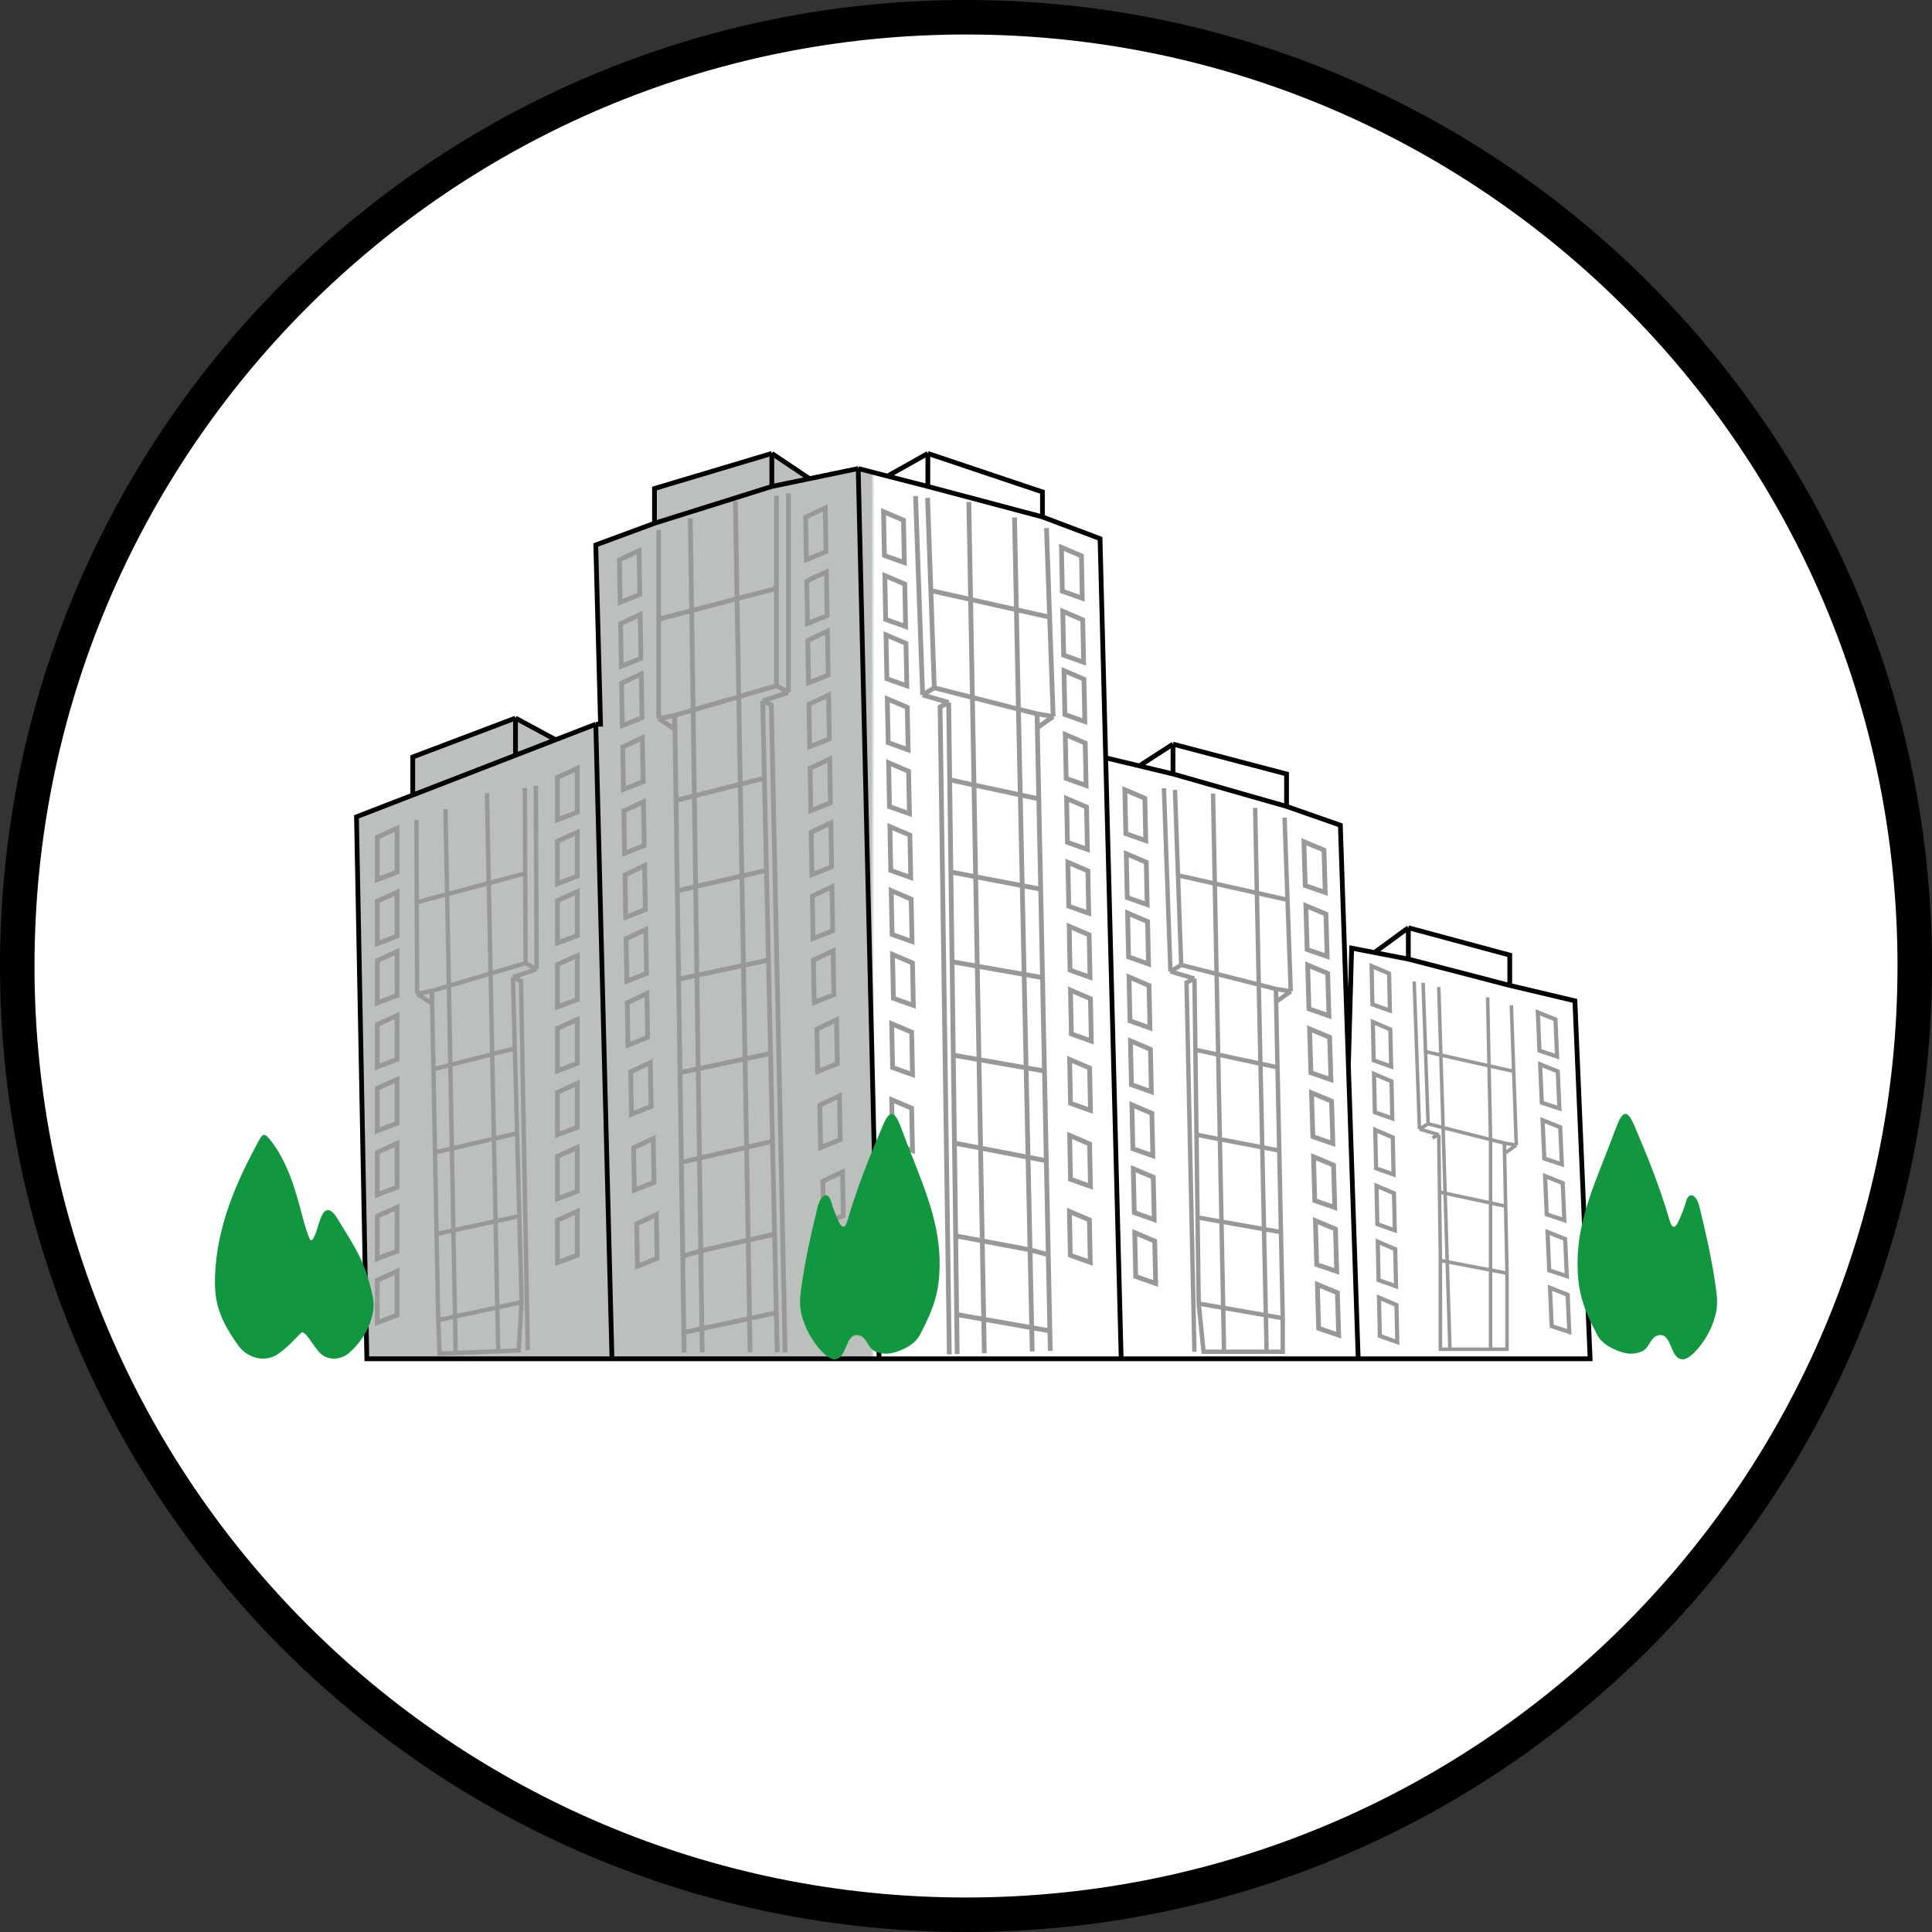 <svg width="56" height="56" viewBox="0 0 56 56" fill="none" xmlns="http://www.w3.org/2000/svg">
<rect x="0" y="0" width="56" height="56" fill="#333333" stroke="none"/>
<g clip-path="url(#clip0_1047_1212)">
<path d="M28 0.5C43.188 0.5 55.5 12.812 55.5 28C55.5 43.188 43.188 55.5 28 55.5C12.812 55.5 0.5 43.188 0.5 28C0.5 12.812 12.812 0.5 28 0.5Z" fill="white" stroke="black"/>
<path d="M10.633 39.385L10.333 23.676L11.964 23.045V21.942L14.942 20.814L16.105 21.442L17.269 20.992H17.407L17.269 15.796L18.971 15.167V14.16L22.372 13.143L23.464 13.874L24.876 13.581L25.726 13.8L26.894 13.143L30.216 14.259V14.983L31.885 15.613L32.049 21.965L33.025 22.199L34 21.569L37.291 22.434V23.374L38.851 23.919L39.084 30.884L39.178 27.482L39.839 27.61L40.821 26.891L43.761 27.684V28.563L45.649 29.01L46.09 39.385H39.368H32.498H25.481H17.738H10.633Z" fill="url(#paint0_linear_1047_1212)"/>
<path d="M17.269 20.992L17.738 39.385M17.269 20.992L16.105 21.442M17.269 20.992H17.407L17.269 15.796L18.971 15.167M17.738 39.385H10.633L10.333 23.676L11.964 23.045M17.738 39.385H25.481M11.964 23.045V21.942L14.942 20.814M11.964 23.045L14.942 21.892M14.942 20.814V21.892M14.942 20.814L16.105 21.442M14.942 21.892L16.105 21.442M18.971 15.167V14.16L22.372 13.143M18.971 15.167L22.372 14.1M22.372 13.143V14.1M22.372 13.143L23.464 13.874M22.372 14.1L23.464 13.874M24.876 13.581L25.481 39.385M24.876 13.581L25.726 13.8M24.876 13.581L23.464 13.874M25.481 39.385H32.498M26.894 14.1V13.143M26.894 14.1L25.726 13.8M26.894 14.1L30.216 14.983M26.894 13.143L25.726 13.8M26.894 13.143L30.216 14.259V14.983M30.216 14.983L31.885 15.613L32.049 21.965M32.498 39.385L32.049 21.965M32.498 39.385H39.368M32.049 21.965L33.025 22.199M34 22.434V21.569M34 22.434L33.025 22.199M34 22.434L37.291 23.374M34 21.569L33.025 22.199M34 21.569L37.291 22.434V23.374M37.291 23.374L38.851 23.919L39.084 30.884M39.368 39.385L39.084 30.884M39.368 39.385H46.09L45.649 29.01L43.761 28.563M39.084 30.884L39.178 27.482L39.839 27.61M40.821 27.799V26.891M40.821 27.799L39.839 27.61M40.821 27.799L43.761 28.563M40.821 26.891L39.839 27.61M40.821 26.891L43.761 27.684V28.563" stroke="black" stroke-width="0.138"/>
<path d="M11.509 25.28V24.008L10.935 24.267V25.497L11.509 25.28Z" stroke="#969998" stroke-width="0.138"/>
<path d="M11.509 27.133V25.861L10.935 26.12V27.35L11.509 27.133Z" stroke="#969998" stroke-width="0.138"/>
<path d="M11.509 28.854V27.582L10.935 27.841V29.071L11.509 28.854Z" stroke="#969998" stroke-width="0.138"/>
<path d="M11.509 30.707V29.436L10.935 29.695V30.924L11.509 30.707Z" stroke="#969998" stroke-width="0.138"/>
<path d="M11.509 32.559V31.287L10.935 31.546V32.776L11.509 32.559Z" stroke="#969998" stroke-width="0.138"/>
<path d="M11.509 34.414V33.143L10.935 33.402V34.631L11.509 34.414Z" stroke="#969998" stroke-width="0.138"/>
<path d="M11.509 36.266V34.994L10.935 35.253V36.483L11.509 36.266Z" stroke="#969998" stroke-width="0.138"/>
<path d="M11.509 38.12V36.848L10.935 37.107V38.337L11.509 38.12Z" stroke="#969998" stroke-width="0.138"/>
<path d="M37.833 25.669L37.794 24.398L38.376 24.64L38.413 25.869L37.833 25.669Z" stroke="#969998" stroke-width="0.138"/>
<path d="M37.889 27.523L37.851 26.252L38.432 26.494L38.469 27.723L37.889 27.523Z" stroke="#969998" stroke-width="0.138"/>
<path d="M37.941 29.244L37.903 27.973L38.484 28.214L38.521 29.443L37.941 29.244Z" stroke="#969998" stroke-width="0.138"/>
<path d="M37.998 31.095L37.959 29.824L38.54 30.066L38.578 31.295L37.998 31.095Z" stroke="#969998" stroke-width="0.138"/>
<path d="M38.054 32.947L38.015 31.676L38.596 31.917L38.634 33.146L38.054 32.947Z" stroke="#969998" stroke-width="0.138"/>
<path d="M38.11 34.8L38.072 33.529L38.653 33.771L38.69 35L38.11 34.8Z" stroke="#969998" stroke-width="0.138"/>
<path d="M38.166 36.654L38.128 35.383L38.709 35.624L38.746 36.853L38.166 36.654Z" stroke="#969998" stroke-width="0.138"/>
<path d="M38.222 38.502L38.184 37.23L38.765 37.472L38.803 38.701L38.222 38.502Z" stroke="#969998" stroke-width="0.138"/>
<path d="M16.732 23.543V22.271L16.158 22.531V23.76L16.732 23.543Z" stroke="#969998" stroke-width="0.138"/>
<path d="M16.732 25.397V24.125L16.158 24.384V25.614L16.732 25.397Z" stroke="#969998" stroke-width="0.138"/>
<path d="M16.732 27.117V25.846L16.158 26.105V27.334L16.732 27.117Z" stroke="#969998" stroke-width="0.138"/>
<path d="M16.732 28.971V27.699L16.158 27.958V29.188L16.732 28.971Z" stroke="#969998" stroke-width="0.138"/>
<path d="M16.732 30.823V29.551L16.158 29.81V31.04L16.732 30.823Z" stroke="#969998" stroke-width="0.138"/>
<path d="M16.732 32.676V31.404L16.158 31.663V32.893L16.732 32.676Z" stroke="#969998" stroke-width="0.138"/>
<path d="M16.732 34.53V33.258L16.158 33.517V34.747L16.732 34.53Z" stroke="#969998" stroke-width="0.138"/>
<path d="M16.732 36.383V35.111L16.158 35.37V36.6L16.732 36.383Z" stroke="#969998" stroke-width="0.138"/>
<path d="M32.633 24.163L32.604 22.892L33.184 23.138L33.211 24.367L32.633 24.163Z" stroke="#969998" stroke-width="0.138"/>
<path d="M32.674 26.017L32.645 24.745L33.225 24.992L33.252 26.221L32.674 26.017Z" stroke="#969998" stroke-width="0.138"/>
<path d="M32.712 27.737L32.684 26.466L33.263 26.712L33.291 27.942L32.712 27.737Z" stroke="#969998" stroke-width="0.138"/>
<path d="M32.754 29.591L32.725 28.319L33.305 28.566L33.332 29.795L32.754 29.591Z" stroke="#969998" stroke-width="0.138"/>
<path d="M32.795 31.441L32.767 30.169L33.346 30.415L33.373 31.645L32.795 31.441Z" stroke="#969998" stroke-width="0.138"/>
<path d="M32.837 33.296L32.808 32.025L33.388 32.271L33.415 33.5L32.837 33.296Z" stroke="#969998" stroke-width="0.138"/>
<path d="M32.878 35.148L32.849 33.876L33.429 34.122L33.456 35.352L32.878 35.148Z" stroke="#969998" stroke-width="0.138"/>
<path d="M32.919 36.999L32.891 35.728L33.47 35.974L33.498 37.203L32.919 36.999Z" stroke="#969998" stroke-width="0.138"/>
<path d="M39.781 29.114L39.756 28.001L40.263 28.217L40.287 29.293L39.781 29.114Z" stroke="#969998" stroke-width="0.12"/>
<path d="M39.817 30.735L39.792 29.622L40.299 29.838L40.323 30.914L39.817 30.735Z" stroke="#969998" stroke-width="0.12"/>
<path d="M39.851 32.241L39.826 31.128L40.333 31.344L40.357 32.419L39.851 32.241Z" stroke="#969998" stroke-width="0.12"/>
<path d="M39.887 33.864L39.862 32.751L40.369 32.967L40.393 34.043L39.887 33.864Z" stroke="#969998" stroke-width="0.12"/>
<path d="M39.923 35.483L39.898 34.371L40.405 34.586L40.429 35.662L39.923 35.483Z" stroke="#969998" stroke-width="0.12"/>
<path d="M39.959 37.104L39.934 35.992L40.441 36.207L40.465 37.283L39.959 37.104Z" stroke="#969998" stroke-width="0.12"/>
<path d="M39.995 38.723L39.971 37.611L40.477 37.826L40.502 38.902L39.995 38.723Z" stroke="#969998" stroke-width="0.12"/>
<path d="M44.623 30.456L44.574 29.344L45.086 29.549L45.133 30.624L44.623 30.456Z" stroke="#969998" stroke-width="0.12"/>
<path d="M44.69 31.962L44.641 30.85L45.153 31.055L45.2 32.13L44.69 31.962Z" stroke="#969998" stroke-width="0.12"/>
<path d="M44.762 33.581L44.713 32.469L45.224 32.674L45.272 33.749L44.762 33.581Z" stroke="#969998" stroke-width="0.12"/>
<path d="M44.833 35.2L44.784 34.089L45.296 34.293L45.343 35.368L44.833 35.2Z" stroke="#969998" stroke-width="0.12"/>
<path d="M44.905 36.821L44.856 35.71L45.367 35.914L45.415 36.989L44.905 36.821Z" stroke="#969998" stroke-width="0.12"/>
<path d="M44.977 38.439L44.927 37.327L45.439 37.531L45.486 38.606L44.977 38.439Z" stroke="#969998" stroke-width="0.12"/>
<path d="M18.546 17.23L18.523 15.959L17.954 16.228L17.976 17.457L18.546 17.23Z" stroke="#969998" stroke-width="0.138"/>
<path d="M18.578 19.084L18.556 17.812L17.987 18.081L18.009 19.311L18.578 19.084Z" stroke="#969998" stroke-width="0.138"/>
<path d="M18.609 20.805L18.586 19.533L18.017 19.802L18.039 21.032L18.609 20.805Z" stroke="#969998" stroke-width="0.138"/>
<path d="M18.641 22.656L18.619 21.384L18.05 21.654L18.072 22.883L18.641 22.656Z" stroke="#969998" stroke-width="0.138"/>
<path d="M18.674 24.509L18.652 23.238L18.083 23.507L18.104 24.737L18.674 24.509Z" stroke="#969998" stroke-width="0.138"/>
<path d="M18.707 26.363L18.684 25.091L18.115 25.361L18.137 26.59L18.707 26.363Z" stroke="#969998" stroke-width="0.138"/>
<path d="M18.74 28.215L18.717 26.943L18.148 27.212L18.17 28.442L18.74 28.215Z" stroke="#969998" stroke-width="0.138"/>
<path d="M18.773 30.068L18.75 28.797L18.181 29.066L18.203 30.295L18.773 30.068Z" stroke="#969998" stroke-width="0.138"/>
<path d="M18.873 32.07L18.85 30.799L18.281 31.068L18.303 32.297L18.873 32.07Z" stroke="#969998" stroke-width="0.138"/>
<path d="M18.957 34.271L18.934 33L18.365 33.269L18.387 34.498L18.957 34.271Z" stroke="#969998" stroke-width="0.138"/>
<path d="M19.046 36.476L19.024 35.205L18.454 35.474L18.476 36.703L19.046 36.476Z" stroke="#969998" stroke-width="0.138"/>
<path d="M30.793 17.137L30.767 15.865L31.346 16.113L31.371 17.342L30.793 17.137Z" stroke="#969998" stroke-width="0.138"/>
<path d="M30.831 18.99L30.805 17.719L31.384 17.966L31.409 19.195L30.831 18.99Z" stroke="#969998" stroke-width="0.138"/>
<path d="M30.866 20.711L30.84 19.439L31.419 19.687L31.444 20.916L30.866 20.711Z" stroke="#969998" stroke-width="0.138"/>
<path d="M30.903 22.562L30.877 21.291L31.456 21.538L31.481 22.768L30.903 22.562Z" stroke="#969998" stroke-width="0.138"/>
<path d="M30.941 24.416L30.915 23.145L31.494 23.392L31.519 24.621L30.941 24.416Z" stroke="#969998" stroke-width="0.138"/>
<path d="M30.979 26.266L30.953 24.994L31.532 25.242L31.557 26.471L30.979 26.266Z" stroke="#969998" stroke-width="0.138"/>
<path d="M31.016 28.121L30.991 26.85L31.57 27.097L31.595 28.326L31.016 28.121Z" stroke="#969998" stroke-width="0.138"/>
<path d="M31.054 29.971L31.028 28.699L31.607 28.947L31.632 30.176L31.054 29.971Z" stroke="#969998" stroke-width="0.138"/>
<path d="M31.03 31.98L31.004 30.709L31.583 30.956L31.608 32.186L31.03 31.98Z" stroke="#969998" stroke-width="0.138"/>
<path d="M31.03 34.182L31.004 32.91L31.583 33.158L31.608 34.387L31.03 34.182Z" stroke="#969998" stroke-width="0.138"/>
<path d="M31.024 36.385L30.998 35.113L31.577 35.361L31.602 36.59L31.024 36.385Z" stroke="#969998" stroke-width="0.138"/>
<path d="M23.943 15.992L23.92 14.72L23.351 14.99L23.373 16.219L23.943 15.992Z" stroke="#969998" stroke-width="0.138"/>
<path d="M23.975 17.846L23.953 16.574L23.384 16.843L23.406 18.073L23.975 17.846Z" stroke="#969998" stroke-width="0.138"/>
<path d="M24.006 19.566L23.983 18.294L23.414 18.564L23.436 19.793L24.006 19.566Z" stroke="#969998" stroke-width="0.138"/>
<path d="M24.039 21.418L24.016 20.146L23.447 20.415L23.469 21.645L24.039 21.418Z" stroke="#969998" stroke-width="0.138"/>
<path d="M24.071 23.271L24.049 22L23.48 22.269L23.502 23.498L24.071 23.271Z" stroke="#969998" stroke-width="0.138"/>
<path d="M24.104 25.125L24.082 23.853L23.512 24.122L23.534 25.352L24.104 25.125Z" stroke="#969998" stroke-width="0.138"/>
<path d="M24.137 26.976L24.114 25.705L23.545 25.974L23.567 27.203L24.137 26.976Z" stroke="#969998" stroke-width="0.138"/>
<path d="M24.17 28.832L24.147 27.56L23.578 27.829L23.6 29.059L24.17 28.832Z" stroke="#969998" stroke-width="0.138"/>
<path d="M24.27 30.832L24.247 29.56L23.678 29.829L23.7 31.059L24.27 30.832Z" stroke="#969998" stroke-width="0.138"/>
<path d="M24.354 33.035L24.332 31.763L23.762 32.033L23.784 33.262L24.354 33.035Z" stroke="#969998" stroke-width="0.138"/>
<path d="M24.443 35.24L24.421 33.968L23.852 34.238L23.873 35.467L24.443 35.24Z" stroke="#969998" stroke-width="0.138"/>
<path d="M25.635 16.102L25.609 14.83L26.188 15.078L26.213 16.307L25.635 16.102Z" stroke="#969998" stroke-width="0.138"/>
<path d="M25.672 17.955L25.647 16.683L26.226 16.931L26.25 18.16L25.672 17.955Z" stroke="#969998" stroke-width="0.138"/>
<path d="M25.707 19.674L25.681 18.402L26.26 18.65L26.285 19.879L25.707 19.674Z" stroke="#969998" stroke-width="0.138"/>
<path d="M25.745 21.527L25.719 20.256L26.298 20.503L26.323 21.733L25.745 21.527Z" stroke="#969998" stroke-width="0.138"/>
<path d="M25.783 23.381L25.757 22.109L26.336 22.357L26.361 23.586L25.783 23.381Z" stroke="#969998" stroke-width="0.138"/>
<path d="M25.82 25.23L25.794 23.959L26.373 24.206L26.398 25.436L25.82 25.23Z" stroke="#969998" stroke-width="0.138"/>
<path d="M25.858 27.086L25.832 25.814L26.411 26.062L26.436 27.291L25.858 27.086Z" stroke="#969998" stroke-width="0.138"/>
<path d="M25.896 28.936L25.87 27.664L26.449 27.912L26.474 29.141L25.896 28.936Z" stroke="#969998" stroke-width="0.138"/>
<path d="M25.872 30.943L25.846 29.672L26.425 29.919L26.45 31.149L25.872 30.943Z" stroke="#969998" stroke-width="0.138"/>
<path d="M25.871 33.147L25.846 31.875L26.424 32.122L26.45 33.352L25.871 33.147Z" stroke="#969998" stroke-width="0.138"/>
<path d="M25.866 35.35L25.84 34.078L26.419 34.326L26.444 35.555L25.866 35.35Z" stroke="#969998" stroke-width="0.138"/>
<path d="M19.83 39.2L19.821 38.622M19.558 20.735L19.093 20.829M19.558 20.735V21.133L19.093 20.829M19.558 20.735L20.091 20.58M19.558 20.735L19.594 23.2M19.093 20.829V17.947M22.506 19.875L22.852 20.069M22.506 19.875L20.091 20.58M22.506 19.875V17.055M22.852 20.069L22.106 20.317M22.852 20.069V14.301M22.106 20.317L22.358 20.434L22.758 39.2M22.106 20.317L22.156 22.556M22.529 39.2L22.503 38.052M20.091 20.58L20.312 36.254M20.091 20.58L20.008 15.022M20.354 39.2L20.312 36.254M20.312 36.254L19.789 36.414M20.312 36.254L22.452 35.773M19.789 36.414L19.821 38.622M19.789 36.414L19.749 33.69M22.452 35.773L22.503 38.052M22.452 35.773L22.392 33.083M22.503 38.052L19.821 38.622M22.392 33.083L19.749 33.69M22.392 33.083L22.335 30.536M19.749 33.69L19.71 31.09M22.335 30.536L19.71 31.09M22.335 30.536L22.274 27.829M19.71 31.09L19.67 28.382M22.274 27.829L19.67 28.382M22.274 27.829L22.216 25.228M19.67 28.382L19.633 25.818M22.216 25.228L19.633 25.818M22.216 25.228L22.156 22.556M19.633 25.818L19.594 23.2M22.156 22.556L19.594 23.2M21.315 14.525L21.743 39.2M19.093 15.363V17.947M22.506 14.366V17.055M19.093 17.947L22.506 17.055" stroke="#969998" stroke-width="0.138"/>
<path d="M30.443 39.153L30.431 38.576M30.059 20.691L30.527 20.768M30.059 20.691L30.073 21.089L30.527 20.768M30.059 20.691L29.52 20.555M30.059 20.691L30.11 23.155M30.527 20.768L30.424 17.888M27.081 19.936L26.743 20.142M27.081 19.936L29.52 20.555M27.081 19.936L26.981 17.118M26.743 20.142L27.498 20.364M26.743 20.142L26.538 14.378M27.498 20.364L27.249 20.49L27.517 39.257M27.498 20.364L27.527 22.603M27.745 39.249L27.73 38.102M29.52 20.555L29.856 36.227M29.52 20.555L29.406 14.998M29.92 39.172L29.856 36.227M29.856 36.227L30.385 36.369M29.856 36.227L27.701 35.822M30.385 36.369L30.431 38.576M30.385 36.369L30.328 33.644M27.701 35.822L27.73 38.102M27.701 35.822L27.665 33.132M27.73 38.102L30.431 38.576M27.665 33.132L30.328 33.644M27.665 33.132L27.632 30.584M30.328 33.644L30.274 31.044M27.632 30.584L30.274 31.044M27.632 30.584L27.596 27.877M30.274 31.044L30.218 28.337M27.596 27.877L30.218 28.337M27.596 27.877L27.562 25.276M30.218 28.337L30.165 25.773M27.562 25.276L30.165 25.773M27.562 25.276L27.527 22.603M30.165 25.773L30.11 23.155M27.527 22.603L30.11 23.155M28.082 14.547L28.531 39.221M30.333 15.306L30.424 17.888M26.886 14.431L26.981 17.118M30.424 17.888L26.981 17.118" stroke="#969998" stroke-width="0.138"/>
<path d="M36.714 39.181L36.486 28.539M36.714 39.181L34.886 39.181L34.745 37.784M36.714 39.181L37.181 39.181L37.181 38.208M36.982 28.665L37.413 28.736M36.982 28.665L36.995 29.032L37.413 28.736M36.982 28.665L36.486 28.539M36.982 28.665L37.029 30.937M37.413 28.736L37.319 26.082M34.238 27.97L33.926 28.159M34.238 27.97L36.486 28.539M34.238 27.97L34.145 25.372M33.926 28.159L34.621 28.364M33.926 28.159L33.737 22.846M34.621 28.364L34.392 28.48L34.621 39.181M34.621 28.364L34.649 30.428M36.486 28.539L36.381 23.417M34.745 37.784L37.181 38.208M34.745 37.784L34.712 35.289M37.181 38.208L37.129 35.713M34.712 35.289L37.129 35.713M34.712 35.289L34.681 32.891M37.129 35.713L37.08 33.349M34.681 32.891L37.08 33.349M34.681 32.891L34.649 30.428M37.08 33.349L37.029 30.937M34.649 30.428L37.029 30.937M35.16 23.002L35.48 39.181M37.234 23.701L37.319 26.082M34.057 22.895L34.145 25.372M37.319 26.082L34.145 25.372" stroke="#969998" stroke-width="0.127"/>
<path d="M43.604 33.133L43.951 33.191M43.604 33.133L43.614 33.428L43.951 33.191M43.604 33.133L43.204 33.032M43.604 33.133L43.642 34.962M43.951 33.191L43.875 31.054M41.395 32.574L41.144 32.726M41.395 32.574L43.204 33.032M41.395 32.574L41.32 30.482M41.144 32.726L41.703 32.891M41.144 32.726L40.991 28.449M41.703 32.891L41.519 32.984M41.703 32.891L41.725 34.552M43.204 33.032L43.12 28.909M43.204 33.032L43.204 39.108M41.751 36.535L41.751 39.108L42.027 39.108M41.751 36.535L43.682 36.904M41.751 36.535L41.725 34.552M43.682 36.904L43.682 39.108L43.204 39.108M43.682 36.904L43.642 34.962M41.725 34.552L43.642 34.962M43.807 29.137L43.875 31.054M41.249 28.488L41.32 30.482M43.875 31.054L41.32 30.482M43.204 39.108L42.027 39.108M42.027 39.108L41.703 28.61" stroke="#969998" stroke-width="0.102"/>
<path d="M13.207 39.217L13.011 28.575M13.207 39.217L15.033 39.144L15.119 37.743M13.207 39.217L12.741 39.235L12.702 38.264M12.52 28.72L12.092 28.808M12.52 28.72L12.521 29.087L12.092 28.808M12.52 28.72L13.011 28.575M12.52 28.72L12.563 30.992M12.092 28.808L12.08 26.152M15.235 27.916L15.554 28.093M15.235 27.916L13.011 28.575M15.235 27.916L15.223 25.316M15.554 28.093L14.867 28.325M15.554 28.093L15.531 22.776M14.867 28.325L15.1 28.432L15.298 39.133M14.867 28.325L14.922 30.389M13.011 28.575L12.912 23.452M15.119 37.743L12.702 38.264M15.119 37.743L15.052 35.248M12.702 38.264L12.654 35.768M15.052 35.248L12.654 35.768M15.052 35.248L14.988 32.851M12.654 35.768L12.609 33.404M14.988 32.851L12.609 33.404M14.988 32.851L14.922 30.389M12.609 33.404L12.563 30.992M14.922 30.389L12.563 30.992M14.115 22.989L14.44 39.168M12.07 23.77L12.08 26.152M15.213 22.838L15.223 25.316M12.08 26.152L15.223 25.316" stroke="#969998" stroke-width="0.127"/>
<path d="M8.086 39.228C7.711 39.509 7.182 39.381 6.908 39.001C6.253 38.095 6.179 37.573 6.253 36.666C6.372 35.216 7.059 33.894 7.429 33.199C7.619 32.842 7.636 32.752 7.95 33.199C8.587 34.107 8.721 35.33 8.97 35.896C9.072 36.129 9.209 35.535 9.287 35.33C9.357 35.148 9.5 34.863 9.786 35.33C10.327 36.214 10.589 36.579 10.808 37.6C10.913 38.091 10.626 38.785 10.103 39.228C9.888 39.41 9.516 39.45 9.287 39.228C9.054 39.001 8.84 38.518 8.721 38.639C8.516 38.845 8.389 39.001 8.086 39.228Z" fill="#129740"/>
<path d="M23.329 38.4C23.514 38.879 23.948 39.401 24.18 39.401C24.563 39.401 24.485 38.656 24.865 38.7C25.144 38.733 25.132 39.094 25.399 39.184C25.615 39.258 25.766 39.254 25.983 39.184C26.201 39.115 26.525 38.958 26.66 38.7C27.081 37.898 27.235 37.432 27.235 36.614C27.235 35.258 26.659 34.155 26.1 32.641C25.877 32.038 25.717 32.328 25.582 32.641C25.218 33.492 24.865 34.359 24.564 35.379C24.483 35.656 24.383 35.575 24.297 35.379C24.22 35.2 24.142 35.015 24.093 34.835C24.005 34.514 23.785 34.623 23.696 34.995C23.541 35.647 23.329 36.517 23.212 37.432C23.164 37.809 23.192 38.044 23.329 38.4Z" fill="#129740"/>
<path d="M49.632 38.4C49.447 38.879 49.013 39.401 48.78 39.401C48.398 39.401 48.476 38.656 48.096 38.7C47.816 38.733 47.828 39.094 47.562 39.184C47.346 39.258 47.195 39.254 46.978 39.184C46.76 39.115 46.436 38.958 46.3 38.7C45.88 37.898 45.726 37.432 45.726 36.614C45.726 35.258 46.301 34.155 46.861 32.641C47.084 32.038 47.243 32.328 47.378 32.641C47.743 33.492 48.096 34.359 48.396 35.379C48.478 35.656 48.578 35.575 48.663 35.379C48.741 35.2 48.819 35.015 48.868 34.835C48.956 34.514 49.176 34.623 49.264 34.995C49.419 35.647 49.632 36.517 49.748 37.432C49.797 37.809 49.768 38.044 49.632 38.4Z" fill="#129740"/>
</g>
<defs>
<linearGradient id="paint0_linear_1047_1212" x1="11.761" y1="32.168" x2="44.5" y2="32.168" gradientUnits="userSpaceOnUse">
<stop offset="0.412" stop-color="#BBC0BD"/>
<stop offset="0.415" stop-color="white"/>
</linearGradient>
<clipPath id="clip0_1047_1212">
<rect width="56" height="56" fill="white"/>
</clipPath>
</defs>
</svg>
